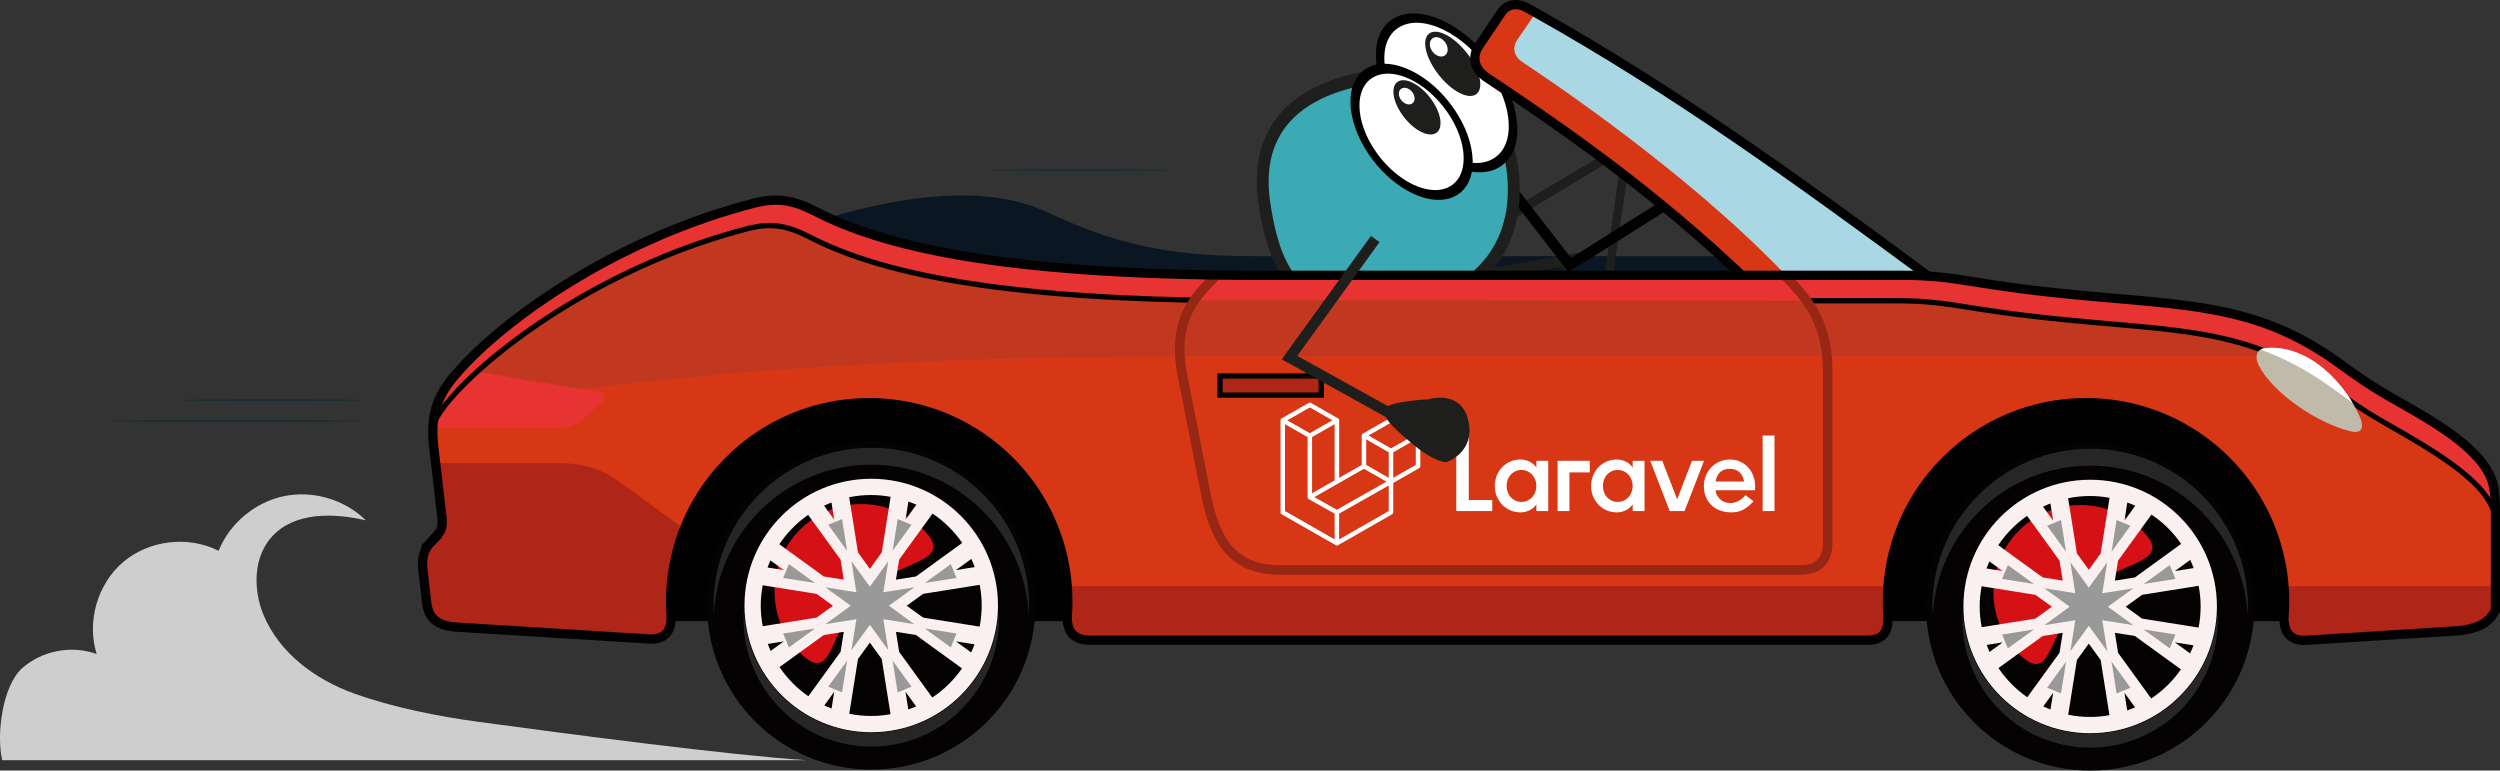 <?xml version="1.0" encoding="UTF-8"?>
<svg xmlns="http://www.w3.org/2000/svg" viewBox="0 0 1889.21 582.3">
  <rect x="0" y="0" width="1889.21" height="582.3" fill="#333333" stroke="none"/>
  <g id="Calque_1">
    <g id="Fumée">
      <path d="m609.07,574.45c-59.15-3.88-178.39-19.63-247.1-28.9-30.92-4.17-65.17-10.99-94.53-21.54-29.36-10.55-56.69-30.83-68.46-59.72-7.9-19.38-7.42-43.7,6.78-59.06,17.03-18.41,46.25-17.68,70.69-12.03-15.92-15.72-39.89-22.81-61.8-18.28-21.91,4.54-41.1,20.57-49.46,41.32-22.82-11.61-52.45-8.16-71.99,8.38-19.54,16.54-27.83,45.2-20.15,69.62-18.8-6.88-41.21-2.64-56.21,10.62-14.99,13.26-19.72,50.09-15.19,69.59h607.43Z" fill="#cfcece" stroke-width="0" />
    </g>
    <path d="m137.94,302.39c0,.44,30.31.79,67.69.79,37.39,0,67.69-.35,67.69-.79s-30.3-.79-67.69-.79c-37.38,0-67.69.35-67.69.79Z" fill="#192e35" stroke-width="0" />
    <path d="m1384.27,259.62v-66.08h-437.89c-65.42.08-105.3-9.84-156.11-33.67-54.88-24.94-131.63-6.59-186.3,11.51v88.25h780.3Z" fill="#0b1623" fill-rule="evenodd" stroke-width="0" />
    <ellipse cx="1231.71" cy="360.38" rx="31.72" ry="8.59" transform="translate(-38.74 178.89) rotate(-8.18)" fill="#1e1f1d" opacity=".2" stroke-width="0" />
    <polygon points="1194.2 331.94 1199.27 343.28 1234.06 103.4 1131.46 164.51 1138.76 168.8 1225.77 116.22 1194.2 331.94" fill="#1e1f1d" stroke-width="0" />
    <polygon points="1119.11 376.71 1194.66 190.68 1109.8 205.91 1108.02 213.29 1180.52 201.65 1109.08 377.91 1119.11 376.71" fill="#1e1f1d" stroke-width="0" />
    <polyline points="1062.88 156.6 1076.6 265.85 1084.78 263.59 1072.16 147.94" fill="#1e1f1d" stroke-width="0" />
    <path d="m1084.98,262.46s6.88-17.81,18.49-8.78c11.61,9.04,7.84,24.37,7.84,24.37,0,0-2.66,4.97-13.84,7.09s-13.9,2-16.52-1.2c-2.61-3.19-4.53-18.98-4.53-18.98l8.56-2.5Z" fill="#1e1f1d" stroke-width="0" />
    <path d="m1198.84,341.94c-2.24,4.84,16.18-25.8,31.46-15.71,18.52,12.24,11.91,33.76,11.91,33.76,0,0-4.67,5.7-22.96,8.36-23.8,3.45-22.92-3.06-25.48-8.95-4.29-9.88,1.35-32.69,1.35-32.69l3.73,15.22Z" fill="#1e1f1d" stroke-width="0" />
    <path d="m1168.59,278.49s2.1-15.95,14.35-7.79c7.28,4.85,8.69,11.87,8.64,16.77-.04,3.93-2.45,7.42-6.11,8.83-2.29.88-5.44,1.97-9.8,2.41-15.89,1.58-14.43-3.71-14.81-6-2.2-13.29,1.63-22.12,1.63-22.12l6.1,7.9Z" fill="#1e1f1d" stroke-width="0" />
    <path d="m1119.05,375.54s10.41-26,29.33-13.82c18.92,12.18,9.27,32.8,9.27,32.8,0,0-4.66,6.72-23.39,9.44-24.38,3.54-28.32-8.57-27.47-15.02,2.97-22.38,8.4-13.19,8.09-13.63l4.17.23Z" fill="#1e1f1d" stroke-width="0" />
    <polyline points="1140.7 141.58 1186.27 200.31 1256.87 155.77" fill="none" fill-rule="evenodd" stroke="#010101" stroke-miterlimit="10" stroke-width="8.04" />
    <polygon points="945.86 364.96 939.7 373.92 880.71 269 992.01 221.94 1001.36 231.27 895.46 273.17 945.86 364.96" fill="#1e1f1d" stroke-width="0" />
    <polygon points="1052.2 389 1010.3 251.89 1059.75 222.45 1063.91 231.64 1021.55 257.88 1060.85 387.51 1052.2 389" fill="#1e1f1d" stroke-width="0" />
    <polyline points="996.72 174.53 1013.56 279.02 1005.84 283.36 985.38 168.83" fill="#1e1f1d" stroke-width="0" />
    <path d="m1005.33,282.33s-10.31-15.34-18.9-3.4c-8.59,11.94-.66,25.59-.66,25.59,0,0,3.96,4.02,15.27,2.9,11.32-1.12,13.9-2,15.51-5.8,1.61-3.8-4.42-29.17-4.42-29.17l-6.8,9.88Z" fill="#1e1f1d" stroke-width="0" />
    <path d="m938.42,372.69s-17.85-24.85-32.18-7.89c-8.1,9.59-7.66,19.76-5.74,26.79,1.73,6.35,7.39,10.89,13.96,11.28,3.59.21,8.26.08,14.24-.77,23.81-3.39,22.07-12.2,22.86-18.56,1.34-10.68-6.45-20.01-6.45-20.01l-6.69,9.17Z" fill="#1e1f1d" stroke-width="0" />
    <path d="m1049.68,381.5s-15.81-20.9-30.54-3.88c-14.73,17.02-2.09,35.77-2.09,35.77,0,0,6.36,5.14,25.1,2.47,24.39-3.47,23.98-15.91,22.12-22.15-7.77-26.17-11.42-18.84-11.42-18.84l-3.18,6.63Z" fill="#1e1f1d" stroke-width="0" />
    <path d="m954.08,153.03c10.67,74.26,41.81,88.1,108.2,78.56,52.44-7.54,87.72-45.17,79.05-105.47s-51.53-75.49-103.97-67.95c-52.44,7.54-91.95,34.56-83.28,94.87Z" fill="#3baab4" stroke-width="0" />
    <path d="m986.4,227.85c-21.78-14.64-31.1-44.27-35.43-74.37-7.99-55.6,22.9-91.29,86.98-100.5,63.27-9.09,101,15.91,109.11,72.31,4.34,30.22-1.76,56.71-17.65,76.6-14.85,18.59-37.36,30.52-65.09,34.51-27.52,3.95-58.07,4.78-77.91-8.55Zm-26.6-75.64c9.62,66.93,34.12,84.11,103.07,74.2,54.21-7.79,83.08-46.05,75.35-99.84-7.27-50.58-40.52-71.97-98.84-63.59-41.3,5.94-88.63,26.24-79.58,89.23Z" fill="#1e1f1d" stroke-width="0" />
    <path d="m1062.26,94.26c22.23,28.28,52.8,40.56,69.62,27.34,16.82-13.22,12.43-46.86-9.79-75.14-22.23-28.28-53.88-40.5-70.7-27.28-16.82,13.22-11.36,46.8,10.87,75.08Z" fill="#fff" stroke-width="0" />
    <path d="m1061.46,95.73c18.77,23.89,43.09,36.79,61.28,34.18,4.8-.69,9.16-2.46,12.89-5.39,8.74-6.86,12.46-19,10.5-34.18-1.95-15.05-9.27-31.29-20.62-45.73-11.35-14.44-25.39-25.39-39.56-30.85-14.28-5.5-26.95-4.75-35.69,2.12-17.57,13.81-12.55,49.63,11.2,79.85Zm4.22-3.32c-10.2-12.98-16.93-27.43-18.95-40.68-2.02-13.26.97-23.79,8.41-29.64,3.14-2.46,6.88-4,11.09-4.61,5.86-.84,12.62.13,19.87,2.93,12.57,4.86,25.07,14.63,35.19,27.51,20.84,26.53,25.09,58.1,9.46,70.38-15.5,12.18-44.08.81-65.07-25.9Z" fill="#010101" stroke-width="0" />
    <ellipse cx="1097.78" cy="48.22" rx="13.47" ry="29.01" transform="translate(204.84 688.61) rotate(-38.16)" fill="#1e1f1d" stroke-width="0" />
    <ellipse cx="1087.2" cy="35.33" rx="5.93" ry="7.99" transform="translate(197.27 660.86) rotate(-36.96)" fill="#fff" stroke-width="0" />
    <ellipse cx="1065.39" cy="99.84" rx="33.39" ry="54.72" transform="translate(166.02 679.63) rotate(-38.16)" fill="#fff" stroke-width="0" />
    <path d="m1038.26,122c15.82,20.13,37.25,31.08,53.29,28.77,4.31-.62,8.23-2.19,11.55-4.8,7.63-6,10.98-16.49,9.43-29.53-1.54-12.93-7.72-26.83-17.39-39.13-9.67-12.31-21.72-21.59-33.91-26.15-12.31-4.6-23.29-3.82-30.93,2.18-15.68,12.32-12.11,43.13,7.96,68.67Zm-10.64-37.21c-1.3-11.03,1.49-19.86,7.86-24.86,2.78-2.18,6.06-3.5,9.66-4.02,13.65-1.96,32.01,7.5,45.63,24.82,8.36,10.64,13.69,22.63,15,33.78,1.3,11.03-1.49,19.86-7.86,24.86-2.78,2.18-6.06,3.5-9.66,4.02-13.65,1.96-32.01-7.5-45.63-24.82-8.36-10.64-13.69-22.63-15-33.78Z" fill="#010101" stroke-width="0" />
    <ellipse cx="1070.76" cy="81.09" rx="12.29" ry="24.22" transform="translate(178.75 678.94) rotate(-38.16)" fill="#1e1f1d" stroke-width="0" />
    <ellipse cx="1063.08" cy="72.67" rx="5.16" ry="6.95" transform="translate(197.82 694.56) rotate(-39.62)" fill="#fff" stroke-width="0" />
    <ellipse cx="1143.99" cy="395.68" rx="35.02" ry="11.23" transform="translate(-44.66 166.77) rotate(-8.18)" fill="#1e1f1d" opacity=".2" stroke-width="0" />
    <ellipse cx="1180.82" cy="289.59" rx="20.48" ry="9.25" transform="translate(-29.19 170.93) rotate(-8.18)" fill="#1e1f1d" opacity=".2" stroke-width="0" />
    <ellipse cx="1101.56" cy="276.95" rx="23.13" ry="9.25" transform="translate(-28.2 159.53) rotate(-8.18)" fill="#1e1f1d" opacity=".2" stroke-width="0" />
    <ellipse cx="916.64" cy="397.65" rx="31.72" ry="8.59" transform="translate(-47.25 134.45) rotate(-8.18)" fill="#1e1f1d" opacity=".2" stroke-width="0" />
    <ellipse cx="1028.7" cy="410.92" rx="35.02" ry="11.23" transform="translate(-48 150.52) rotate(-8.18)" fill="#1e1f1d" opacity=".2" stroke-width="0" />
    <ellipse cx="916.39" cy="326.26" rx="20.48" ry="9.25" transform="translate(-37.09 133.69) rotate(-8.18)" fill="#1e1f1d" opacity=".2" stroke-width="0" />
    <ellipse cx="994.31" cy="301.71" rx="23.13" ry="9.25" transform="translate(-32.81 144.52) rotate(-8.18)" fill="#1e1f1d" opacity=".2" stroke-width="0" />
    <path d="m1481.7,222.32c-106.1-78.12-225.29-160.42-329.57-218.14-7.36-4.1-14.79-2.88-19.14,3.5l-16.81,24.89c-6.24,9.36-3.27,18.4,5.85,24.46,75.23,50.08,139.88,97.4,209.18,165.29h150.49Z" fill="#a9d7e4" fill-rule="evenodd" stroke-width="0" />
    <path d="m1160.91,9.08l-14.49,21.28c-3.88,5.96-2.15,12.32,3.56,16.22,27.86,18.53,59.47,40.91,91.01,65.37,43.62,33.81,87.17,71.72,120.64,109.2.34.38.64.77.92,1.17h-31.34c-67.43-66.06-130.46-112.65-203.11-161.24l-2.55-1.86-3.52-2.19c-9.12-6.06-12.09-15.1-5.85-24.46l3.7-5.47,13.11-19.42c4.35-6.38,11.78-7.59,19.14-3.5l8.78,4.9Z" fill="#d83715" fill-rule="evenodd" stroke-width="0" />
    <rect x="490.65" y="298.38" width="331.62" height="170.97" fill="#010101" stroke-width="0" />
    <rect x="1410.09" y="298.38" width="331.62" height="170.97" fill="#010101" stroke-width="0" />
    <path d="m327.66,334.94l6.55,56.4c.73,7.25-.94,10.32-4.38,13.86l-3.85,4.18c-4.5,4.46-7.29,11.19-6.32,20.21l3.09,27.09c1.68,10.77,8.4,15.94,20.97,17.08l144.43,8.87c13.4,1.64,19.85-4.46,19.15-18.21-2.88-42.85,12.72-85.32,43.64-116.24,27.15-27.15,64.68-43.96,106.1-43.96,41.44,0,78.95,16.8,106.11,43.96,31.07,31.07,46.66,73.81,43.58,116.87-.71,11.62,4.54,18.95,17.92,18.73,148.87,0,437.51,0,586.38,0,12.09.14,16.56-6.39,15.81-18.64-3.12-43.24,12.47-85.89,43.57-116.97,27.15-27.15,64.68-43.95,106.11-43.95,41.43,0,78.94,16.8,106.1,43.96,31.07,31.07,46.7,73.86,43.58,116.96-.77,12.2,4.62,18.65,14.96,18.78l117.63-7.38c14.91-1.87,22.35-6.07,27.12-15.51v-74.45c-.37-16.93-.55-25.03-11.57-38.77-17.05-20.02-43.71-33.93-70.2-49.18-13.29-7.65-23.23-14.64-35.57-23.68-78.37-57.16-140.8-40.04-274.42-61.7-20.63-3.34-35.32-5.33-56.88-5.25h-490.89c-190.36-.53-279.19-21.96-330.39-48.51-16.74-8.5-28.57-10.16-44.46-6.42-103.57,26.26-189.39,86.74-225.85,128.46-15.03,16.9-19.95,31.38-18.02,53.41Z" fill="#d83715" fill-rule="evenodd" stroke-width="0" />
    <path d="m656.47,340.33c-65.46,0-118.55,53.08-118.55,118.55s53.09,118.55,118.55,118.55,118.55-53.08,118.55-118.55-53.08-118.55-118.55-118.55Z" fill="#1f2631" fill-rule="evenodd" stroke-width="0" />
    <path d="m1575.9,340.33c-65.47,0-118.55,53.08-118.55,118.55s53.08,118.55,118.55,118.55,118.54-53.08,118.54-118.55-53.07-118.55-118.54-118.55Z" fill="#1f2631" fill-rule="evenodd" stroke-width="0" />
    <path d="m1726.16,443c.55,7.34.57,14.74.03,22.14-.77,12.2,4.62,18.65,14.96,18.78l117.63-7.38c14.91-1.87,22.35-6.07,27.12-15.51v-18.03h-159.74Zm-919.48,0c.55,7.3.58,14.67.05,22.06-.71,11.62,4.54,18.95,17.92,18.73,148.87,0,437.51,0,586.38,0,12.09.14,16.56-6.39,15.81-18.64-.53-7.42-.52-14.82.03-22.15h-620.19Zm-386.84-93.01h-90.42l4.79,41.35c.73,7.25-.94,10.32-4.38,13.86l-3.85,4.18c-4.5,4.46-7.29,11.19-6.32,20.21l3.09,27.09c1.68,10.77,8.4,15.94,20.97,17.08l144.43,8.87c13.4,1.64,19.85-4.46,19.15-18.21-1.49-22.12,1.95-44.15,9.87-64.52l-47.03-34.37c-16.29-12.18-31.93-15.8-50.31-15.54Z" fill="#af2517" fill-rule="evenodd" stroke-width="0" />
    <path d="m1760.33,269.18h-828.49c-245.67,0-389.03,8.6-602.2,39.27,2.73-9.31,7.9-17.76,16.04-26.92,36.45-41.71,122.28-102.19,225.85-128.46,15.89-3.75,27.72-2.08,44.46,6.42,51.2,26.55,140.03,47.97,330.39,48.51h490.89c21.56-.08,36.25,1.9,56.88,5.25,128.9,20.89,191.55,5.72,266.18,55.93Z" fill="#c2371f" fill-rule="evenodd" stroke-width="0" />
    <path d="m348.49,278.38c32.05,6.25,69.21,12.49,103.94,17.22,4.95,1,5.17,5.3,2.66,7.86l-12.84,11.82c-6.6,5.82-11.74,8.02-22.66,8.16l-92.28.03c.57-15.97,6.1-28.15,18.37-41.93.91-1.04,1.84-2.09,2.81-3.15Z" fill="#e73331" fill-rule="evenodd" stroke-width="0" />
    <path d="m901.09,226.82c-162.78-3.27-242.49-23.46-289.92-48.06-16.74-8.49-28.57-10.16-44.46-6.42-103.57,26.26-189.39,86.75-225.85,128.46-6.01,6.76-10.4,13.13-13.39,19.74,1.12-14.57,6.7-26.08,18.21-39.02,36.45-41.71,122.28-102.19,225.85-128.46,15.89-3.75,27.72-2.08,44.46,6.42,51.2,26.55,140.03,47.97,330.39,48.51h490.89c21.56-.08,36.25,1.9,56.88,5.25,133.61,21.66,196.04,4.54,274.42,61.7,12.35,9.04,22.28,16.03,35.57,23.68,26.49,15.25,53.15,29.17,70.2,49.18,11.01,13.74,11.19,21.84,11.57,38.77v5.23c-1.28-6.87-4.03-12.89-10.33-20.74-17.05-20.02-49.77-37.92-76.25-53.17-13.29-7.65-23.23-14.65-35.57-23.68-78.37-57.16-140.8-40.04-274.42-61.7-20.63-3.35-35.32-5.33-56.88-5.25h-64.96" fill="#e73331" fill-rule="evenodd" stroke="#010101" stroke-miterlimit="10" stroke-width="4" />
    <path d="m1712.36,263.01c32.95-2.82,60.29,27.42,71.03,52.29,2.74,6.35,2.5,12.78-6.55,10.73-25.16-5.69-59.29-29-69.82-49.65-2.93-5.76-2.88-12.66,5.34-13.37Z" fill="#c0baaa" fill-rule="evenodd" stroke-width="0" />
    <path d="m1712.36,263.01c28.14-2.41,52.19,19.29,65.3,41.17-4.5-3.11-9.02-6.37-13.91-9.96-19.01-13.86-37.07-23.34-55.44-30.08,1.04-.6,2.37-.99,4.05-1.14Z" fill="#fff" fill-rule="evenodd" stroke-width="0" />
    <rect x="921.95" y="284.11" width="76.5" height="14.46" fill="#af2517" stroke="#010101" stroke-miterlimit="10" stroke-width="4" />
    <path d="m924.25,207.83l-10.99,11.63c-8.98,9.52-14.25,19.25-16.63,29.71-2.4,10.58-1.9,22.03.67,34.82h.01s17.68,89.8,17.68,89.8h-.01c3.23,15.63,7.78,29.18,15.86,38.66,7.88,9.23,19.4,14.72,36.78,14.65l.02-.02h393.37v.02h.11s.03,0,.03,0c6.11-.1,10.26-1.84,12.78-4.74v-.02c2.57-2.95,3.67-7.29,3.62-12.45v-.21s-.02-.07-.02-.07v-124.31c.38-18.07-2.08-32.21-8.74-45.31-5.46-10.73-13.77-20.87-25.68-32h10.36c9.71,9.73,16.79,18.96,21.76,28.72,7.22,14.21,9.9,29.38,9.52,48.66h.02s0,124.24,0,124.24h-.02v.13s0,.04,0,.04c.07,6.92-1.56,12.91-5.38,17.29h0c-3.86,4.43-9.75,7.08-18.08,7.21h-.2s-.09.02-.09.02h-393.37,0c-19.78.07-33.03-6.36-42.27-17.18-9.03-10.57-13.99-25.21-17.45-41.93v-.03s-17.69-89.79-17.69-89.79h.01c-2.77-13.76-3.27-26.18-.64-37.8,2.67-11.74,8.51-22.58,18.4-33.07l6.44-6.82,9.8.14Z" fill="#972614" fill-rule="evenodd" stroke-width="0" />
    <path d="m1317.51,209.26c-1.26-1.19-2.53-2.39-3.79-3.58-.9-.84-1.79-1.67-2.69-2.51-1.22-1.13-2.44-2.27-3.65-3.4-.91-.84-1.81-1.66-2.71-2.49-1.21-1.11-2.41-2.22-3.62-3.31-.91-.82-1.81-1.64-2.71-2.46-1.2-1.09-2.4-2.18-3.6-3.25-.9-.8-1.79-1.6-2.69-2.4-1.21-1.08-2.42-2.16-3.63-3.22-.89-.78-1.77-1.56-2.66-2.34-1.21-1.07-2.43-2.13-3.64-3.19-.88-.77-1.76-1.52-2.64-2.28-1.22-1.06-2.45-2.12-3.67-3.17-.87-.74-1.73-1.48-2.6-2.22-1.23-1.05-2.47-2.11-3.7-3.15-.86-.72-1.71-1.44-2.57-2.16-1.25-1.05-2.5-2.1-3.75-3.14-.84-.7-1.67-1.39-2.51-2.08-1.27-1.05-2.54-2.11-3.81-3.15-.82-.67-1.63-1.34-2.45-2.01-1.29-1.06-2.58-2.11-3.88-3.16-.8-.65-1.6-1.3-2.41-1.94-1.31-1.06-2.62-2.11-3.93-3.16-.78-.62-1.56-1.25-2.35-1.87-1.34-1.07-2.68-2.13-4.02-3.19-.75-.59-1.51-1.19-2.26-1.78-1.37-1.08-2.74-2.15-4.12-3.22-.73-.57-1.46-1.13-2.19-1.7-1.4-1.09-2.8-2.17-4.21-3.25-.71-.54-1.42-1.09-2.12-1.63-1.43-1.1-2.87-2.19-4.31-3.28-.68-.52-1.36-1.03-2.04-1.54-1.47-1.11-2.95-2.22-4.42-3.33-.65-.49-1.3-.98-1.96-1.46-1.51-1.13-3.02-2.25-4.54-3.37-.62-.46-1.24-.92-1.86-1.38-1.56-1.15-3.12-2.3-4.69-3.44-.58-.42-1.16-.85-1.74-1.27-1.6-1.17-3.21-2.34-4.82-3.5-.55-.4-1.1-.8-1.66-1.2-1.65-1.19-3.31-2.38-4.97-3.57-.51-.37-1.02-.73-1.53-1.1-1.71-1.22-3.42-2.43-5.13-3.65-.47-.33-.94-.67-1.42-1-1.77-1.25-3.54-2.5-5.32-3.74-.42-.29-.84-.59-1.26-.88-1.82-1.27-3.65-2.55-5.47-3.82-.39-.27-.79-.55-1.18-.82-1.88-1.31-3.77-2.61-5.66-3.91-.34-.23-.68-.47-1.02-.7-1.93-1.33-3.86-2.65-5.8-3.98-.32-.22-.64-.44-.96-.66-1.99-1.36-3.98-2.71-5.98-4.07-.27-.18-.54-.37-.82-.55-2.03-1.37-4.06-2.75-6.1-4.12-.26-.18-.52-.35-.78-.53-2.02-1.36-4.06-2.73-6.1-4.1-.29-.19-.57-.38-.86-.58-2.28-1.53-4.57-3.06-6.88-4.59-9.12-6.06-12.09-15.1-5.85-24.46l3.7-5.47,13.11-19.42c4.35-6.38,11.78-7.59,19.14-3.5l8.78,4.9h0c102.16,57.42,192.72,122.75,295.86,198.69" fill="none" fill-rule="evenodd" stroke="#010101" stroke-miterlimit="10" stroke-width="7" />
    <path d="m325.79,409.43l3.85-4.18c3.44-3.55,5.12-6.62,4.38-13.86l-6.55-56.4c-.89-10.1-.33-18.61,1.98-26.49,0,0,0,0,0,0,.01-.04.03-.09.04-.13.14-.49.29-.97.45-1.45.02-.07.05-.14.07-.21,1.13-3.42,2.61-6.74,4.45-10.04.02-.04.05-.08.07-.12.28-.5.57-.99.86-1.49.05-.08.1-.17.15-.25.27-.45.55-.9.84-1.35.07-.11.14-.23.22-.34.27-.42.55-.84.83-1.27.09-.13.18-.27.27-.4.27-.4.55-.8.84-1.2.11-.15.21-.3.32-.45.28-.39.56-.77.85-1.16.12-.16.24-.32.36-.48.29-.38.58-.76.88-1.15.13-.16.26-.33.39-.49.3-.38.62-.77.93-1.15.13-.16.26-.33.4-.49.33-.4.68-.81,1.02-1.22.12-.14.24-.29.37-.43.47-.55.95-1.1,1.44-1.65,36.45-41.71,122.28-102.19,225.85-128.46,15.89-3.75,27.72-2.08,44.46,6.42,51.2,26.55,140.03,47.97,330.39,48.51h490.89c21.56-.08,36.25,1.9,56.88,5.25,2.05.33,4.07.65,6.09.97.84.13,1.68.26,2.52.38,1.16.18,2.32.36,3.47.53.94.14,1.87.28,2.81.41,1.04.15,2.08.31,3.1.46.96.14,1.91.27,2.86.41.98.14,1.97.28,2.94.41.98.14,1.95.27,2.92.4.93.13,1.87.25,2.79.38.97.13,1.92.25,2.88.38.92.12,1.84.24,2.75.36.94.12,1.88.24,2.82.35.91.11,1.82.23,2.73.34.93.11,1.86.23,2.78.34.89.11,1.78.21,2.67.32.91.11,1.81.21,2.71.32.89.1,1.79.21,2.68.31.87.1,1.74.2,2.61.29.9.1,1.81.2,2.71.3.83.09,1.66.18,2.49.27.92.1,1.85.2,2.76.29.78.08,1.55.16,2.32.24.97.1,1.94.2,2.9.3.71.07,1.41.14,2.12.21,1.01.1,2.01.2,3.01.3.65.06,1.29.13,1.94.19,1.07.1,2.14.21,3.2.31.53.05,1.06.1,1.59.15,1.19.11,2.37.22,3.54.33.39.04.79.07,1.18.11,1.37.13,2.73.25,4.08.37.15.01.3.03.45.04,41.11,3.71,74.42,5.77,105.41,13.28,0,0,0,0,0,0,1.17.28,2.34.57,3.5.87,0,0,.02,0,.03,0,1.16.3,2.31.6,3.47.92.01,0,.02,0,.04,0,1.15.32,2.31.64,3.46.97,0,0,0,0,0,0,18.51,5.36,36.4,13.03,54.87,24.57.01,0,.02.01.03.02,1.07.67,2.14,1.35,3.21,2.04.11.07.22.14.33.21,1,.65,1.99,1.31,2.99,1.98.14.09.28.18.42.28h0c2.73,1.84,5.47,3.75,8.24,5.77,12.35,9.04,22.28,16.03,35.57,23.68,26.49,15.25,53.15,29.17,70.2,49.18,11.01,13.74,11.19,21.84,11.57,38.77v56.42s0,18.03,0,18.03c-4.77,9.45-12.21,13.64-27.12,15.51l-117.63,7.38c-10.34-.13-15.73-6.58-14.96-18.78.12-1.66.2-3.33.27-4.99.02-.46.03-.92.04-1.38.04-1.29.06-2.58.07-3.88,0-.42,0-.84,0-1.26,0-1.63-.04-3.27-.1-4.9-.01-.35-.04-.7-.05-1.04-.06-1.3-.13-2.59-.22-3.89-2.5-35.61-17.67-69.7-43.59-95.63-27.16-27.15-64.67-43.96-106.1-43.96-41.43,0-78.95,16.8-106.11,43.95-25.94,25.92-41.08,59.89-43.58,95.54-.1,1.38-.18,2.77-.23,4.16-.01.27-.03.54-.04.81-.06,1.66-.09,3.32-.1,4.98,0,.39,0,.78,0,1.16,0,1.32.03,2.65.07,3.98.01.44.03.88.04,1.32.06,1.67.15,3.34.27,5.02.75,12.26-3.72,18.78-15.81,18.64-148.87,0-437.51,0-586.38,0-13.38.22-18.63-7.11-17.92-18.73.12-1.67.2-3.35.26-5.02.02-.41.03-.83.04-1.24.04-1.39.06-2.79.07-4.18,0-.3,0-.6,0-.9,0-1.73-.04-3.47-.11-5.19,0-.05,0-.1,0-.14-.07-1.66-.16-3.31-.29-4.96-2.59-35.47-17.7-69.38-43.55-95.23-27.16-27.15-64.67-43.96-106.11-43.96-41.42,0-78.95,16.8-106.1,43.96-15.26,15.26-26.78,33.34-34.2,52.89-.19.5-.38,1-.56,1.5-.28.76-.55,1.53-.82,2.3-.17.49-.34.99-.51,1.48-.26.78-.52,1.56-.77,2.34-.16.49-.31.98-.46,1.48-.24.79-.48,1.58-.71,2.37-.14.49-.28.99-.42,1.49-.22.79-.44,1.59-.65,2.39-.13.5-.25,1-.38,1.5-.2.8-.4,1.6-.58,2.4-.12.5-.23,1.01-.34,1.52-.18.8-.35,1.6-.52,2.41-.11.51-.2,1.03-.3,1.54-.15.8-.31,1.6-.45,2.4-.09.53-.18,1.05-.27,1.58-.13.79-.26,1.59-.38,2.38-.08.54-.15,1.08-.23,1.62-.11.79-.22,1.57-.32,2.36-.07.56-.13,1.12-.19,1.67-.09.77-.17,1.55-.25,2.33-.06.58-.1,1.16-.15,1.74-.06.76-.13,1.52-.18,2.28-.04.6-.07,1.21-.1,1.81-.04.74-.09,1.48-.12,2.22-.03.63-.04,1.27-.06,1.9-.02.72-.05,1.43-.06,2.15,0,.68,0,1.37,0,2.05,0,.67,0,1.34,0,2.01.01.78.04,1.56.06,2.35.02.57.02,1.15.05,1.72.05,1.36.13,2.71.22,4.07.71,13.75-5.74,19.85-19.15,18.21l-144.43-8.87c-12.57-1.15-19.29-6.31-20.97-17.08l-3.09-27.09c-.97-9.01,1.82-15.74,6.32-20.21Z" fill="none" fill-rule="evenodd" stroke="#010101" stroke-miterlimit="10" stroke-width="7" />
    <path d="m1109.93,329.13v48.69h17.74v8.4h-27.19v-57.08h9.45Zm51.09,24.22v-5.13h8.95v38h-8.95v-5.14c-1.2,1.9-2.92,3.4-5.13,4.49-2.22,1.09-4.45,1.63-6.69,1.63-2.9,0-5.56-.53-7.97-1.59-2.34-1.01-4.46-2.5-6.2-4.36-1.73-1.85-3.09-4.01-4.02-6.36-.97-2.44-1.46-5.04-1.44-7.67,0-2.66.48-5.2,1.44-7.63.93-2.37,2.29-4.54,4.02-6.4,1.75-1.86,3.86-3.35,6.2-4.36,2.41-1.06,5.06-1.59,7.97-1.59,2.24,0,4.48.55,6.69,1.63,2.22,1.09,3.93,2.58,5.13,4.48Zm-.82,18.51c.55-1.49.83-3.06.82-4.65,0-1.63-.28-3.18-.82-4.65-.51-1.41-1.29-2.71-2.3-3.83-1-1.1-2.22-1.99-3.57-2.61-1.4-.65-2.94-.98-4.64-.98s-3.23.33-4.6.98c-1.37.65-2.55,1.52-3.53,2.61-1,1.11-1.77,2.42-2.26,3.83-.53,1.49-.79,3.07-.78,4.65,0,1.63.26,3.18.78,4.65.49,1.42,1.26,2.72,2.26,3.83.99,1.09,2.19,1.98,3.53,2.61,1.37.65,2.9.98,4.6.98s3.25-.32,4.64-.98c1.35-.62,2.57-1.51,3.57-2.61,1-1.12,1.78-2.42,2.3-3.83Zm16.84,14.35v-38h24.31v8.75h-15.36s0,29.25,0,29.25h-8.95Zm56.75-32.86v-5.13h8.95v38h-8.95v-5.14c-1.21,1.9-2.92,3.4-5.13,4.49-2.22,1.09-4.45,1.63-6.69,1.63-2.9,0-5.56-.53-7.97-1.59-2.34-1.01-4.46-2.5-6.2-4.36-1.73-1.85-3.09-4.01-4.02-6.36-.97-2.44-1.46-5.04-1.44-7.67,0-2.66.48-5.2,1.44-7.63.93-2.37,2.29-4.54,4.02-6.4,1.75-1.86,3.86-3.35,6.2-4.36,2.41-1.06,5.06-1.59,7.97-1.59,2.24,0,4.48.55,6.69,1.63,2.22,1.09,3.93,2.58,5.13,4.48Zm-.82,18.51c.55-1.49.83-3.06.82-4.65,0-1.63-.28-3.18-.82-4.65-.51-1.41-1.3-2.71-2.3-3.83-1-1.1-2.22-1.99-3.57-2.61-1.4-.65-2.94-.98-4.64-.98s-3.23.33-4.6.98c-1.37.65-2.55,1.52-3.53,2.61-1,1.11-1.77,2.42-2.26,3.83-.53,1.49-.79,3.07-.78,4.65,0,1.63.26,3.18.78,4.65.49,1.42,1.26,2.72,2.26,3.83.99,1.09,2.19,1.98,3.53,2.61,1.37.65,2.9.98,4.6.98s3.25-.32,4.64-.98c1.35-.62,2.57-1.51,3.57-2.61,1-1.12,1.79-2.42,2.3-3.83Zm45.66-23.65h9.07l-14.69,38h-11.25l-14.69-38h9.07l11.25,29.1,11.25-29.1Zm28.59-.98c12.19,0,20.5,10.72,18.94,23.28h-29.7c0,3.28,3.33,9.62,11.25,9.62,6.81,0,11.37-5.95,11.38-5.95l6.05,4.65c-5.41,5.73-9.83,8.37-16.77,8.37-12.39,0-20.79-7.78-20.79-19.98,0-11.03,8.68-19.98,19.64-19.98Zm-10.73,16.67h21.45c-.07-.73-1.23-9.62-10.79-9.62s-10.59,8.88-10.66,9.62Zm35.51,22.3v-57.08h8.95v57.08h-8.95Zm-258.75-57.53c.04.14.06.29.06.44v23.18c0,.61-.33,1.17-.86,1.47l-19.59,11.2v22.2c0,.61-.33,1.16-.86,1.46l-40.89,23.38c-.09.06-.2.09-.3.12-.04.01-.08.04-.11.05-.29.08-.59.08-.87,0-.05-.01-.09-.04-.13-.06-.1-.03-.19-.06-.28-.11l-40.89-23.37c-.53-.3-.85-.86-.85-1.47v-69.53c0-.15.02-.3.06-.44.01-.05.04-.1.06-.14.03-.09.06-.18.11-.26.03-.06.08-.1.11-.15.05-.07.09-.14.15-.2.05-.05.11-.08.17-.13.06-.05.12-.1.19-.14h0s20.45-11.69,20.45-11.69c.53-.3,1.17-.3,1.7,0l20.45,11.69h0c.07.04.12.1.19.14.06.04.12.08.17.13.06.06.1.13.15.2.04.05.08.1.12.15.05.08.08.17.11.26.02.05.04.09.06.14.04.14.06.29.06.44v43.43l17.04-9.74v-22.2c0-.15.02-.3.06-.44.01-.05.04-.09.06-.14.03-.09.06-.18.11-.26.03-.06.08-.1.12-.15.05-.07.09-.14.15-.2.05-.05.11-.08.17-.13.06-.05.12-.11.19-.14h0s20.45-11.69,20.45-11.69c.53-.3,1.17-.3,1.7,0l20.45,11.69h0c.07.04.13.1.19.14.05.04.12.08.17.13.06.06.1.13.15.2.04.05.08.1.12.15.05.08.08.17.11.26.02.05.05.09.06.14Zm-3.35,22.64v-19.27s-7.16,4.09-7.16,4.09l-9.88,5.65v19.27l17.04-9.74h0Zm-20.45,34.87v-19.29l-9.73,5.51-27.76,15.73v19.47l37.49-21.43h0Zm-78.38-65.63v65.63l37.49,21.43v-19.46l-19.58-11h0s0,0,0,0c-.07-.04-.12-.09-.18-.14-.06-.04-.11-.08-.16-.12h0c-.06-.06-.09-.13-.14-.18-.04-.06-.09-.1-.13-.16h0c-.04-.07-.06-.15-.09-.22-.03-.06-.06-.12-.08-.19h0c-.02-.08-.03-.17-.04-.25,0-.06-.03-.13-.03-.19v-45.38l-9.88-5.65-7.16-4.09Zm18.74-12.66l-17.03,9.74,17.03,9.73,17.03-9.74s-17.03-9.74-17.03-9.74Zm8.86,60.76l9.88-5.65v-42.45l-7.15,4.09-9.88,5.65v42.45s7.16-4.09,7.16-4.09Zm52.48-49.27l-17.03,9.73,17.03,9.74,17.03-9.74s-17.03-9.73-17.03-9.73Zm-1.7,22.4l-9.88-5.65-7.15-4.09v19.27s9.88,5.65,9.88,5.65l7.16,4.09v-19.28h0Zm-39.19,43.43l24.98-14.16,12.49-7.08-17.02-9.73-19.6,11.2-17.86,10.21,17.01,9.56Z" fill="#fff" fill-rule="evenodd" stroke-width="0" />
    <path d="m1079.28,301.74s25.08-7.93,30.35,16.34c5.28,24.27-16.79,31.21-16.79,31.21,0,0-9.07.15-26.2-14.44-17.14-14.59-20.62-18.67-20.51-25.07s33.15-8.04,33.15-8.04Z" fill="#1e1f1d" stroke-width="0" />
    <polyline points="1039.24 180.64 974.45 270.23 1051.25 312.81" fill="none" stroke="#1e1f1d" stroke-miterlimit="10" stroke-width="8" />
    <path d="m83.13,318.11c0,.44,42.69.79,95.33.79,52.66,0,95.34-.35,95.34-.79,0-.44-42.68-.79-95.34-.79-52.64,0-95.33.35-95.33.79Z" fill="#192e35" stroke-width="0" />
    <path d="m748.31,128.61c0,.44,30.31.79,67.69.79,37.39,0,67.69-.35,67.69-.79s-30.3-.79-67.69-.79c-37.38,0-67.69.35-67.69.79Z" fill="#192e35" stroke-width="0" />
  </g>
  <g id="Calque_2">
    <g id="Roue2" class="wheel">
      <path d="m1455.52,458.31c0,68.48,55.51,123.99,123.99,123.99,68.48,0,123.99-55.51,123.99-123.99s-55.51-123.99-123.99-123.99c-68.48,0-123.99,55.51-123.99,123.99Z" fill="#040203" stroke-width="0" />
      <path d="m1525.72,494.11c25.73,25.73,22.25-19.46,47.98-45.18,25.73-25.73,70.91-22.25,45.19-47.98-25.73-25.73-67.44-25.73-93.17,0-25.73,25.73-25.73,67.44,0,93.16Z" fill="#d61116" stroke-width="0" />
      <path d="m1483.73,458.31c0,52.9,42.88,95.78,95.78,95.78,52.9,0,95.78-42.88,95.78-95.78,0-52.89-42.88-95.78-95.78-95.78-52.9,0-95.78,42.88-95.78,95.78Zm17.58,29.05l12.13-1.93-9.98,7.23c-.78-1.74-1.49-3.51-2.15-5.3Zm-3.78-13.41c-.96-5.07-1.52-10.29-1.52-15.64,0-5.23.54-10.33,1.46-15.29l40.72,6.49,12.39,8.98-12.39,8.98-40.67,6.48Zm157.48,19.82l-11.51-8.35,14.08,2.25c-.78,2.08-1.64,4.11-2.58,6.1Zm-36.27-26.3l-12.39-8.98,12.39-8.99,42.74-6.81c.96,5.06,1.51,10.27,1.51,15.61,0,5.46-.56,10.8-1.56,15.97l-42.69-6.8Zm38.97-38.18l-14.2,2.26,11.63-8.44c.94,2.02,1.79,4.07,2.57,6.17Zm-154.37-5.06l10.1,7.32-12.25-1.95c.67-1.82,1.36-3.62,2.15-5.37Zm28.48-34.4l24.53,33.83,2.41,15.11-15.11-2.41-33.6-24.36c5.8-8.69,13.21-16.2,21.77-22.17Zm12.05-6.94c1.83-.87,3.69-1.68,5.6-2.41l2.07,12.98-7.66-10.57Zm35.64-8.07c5,0,9.88.52,14.64,1.36l-6.7,42.04-8.98,12.39-8.98-12.39-6.65-41.73c5.39-1.09,10.96-1.67,16.67-1.67Zm28.08,4.94c2.04.73,4.05,1.51,6.02,2.39l-8.2,11.31,2.18-13.7Zm40.68,31.24l-34.97,25.36-15.12,2.41,2.41-15.11,25.24-34.8c8.81,5.89,16.43,13.42,22.44,22.15Zm-22.63,116.86l-25.05-34.55-2.41-15.11,15.11,2.41,34.8,25.23c-6.03,8.68-13.64,16.17-22.45,22.02Zm-12.24,6.69c-1.92.85-3.89,1.6-5.88,2.31l-2.13-13.36,8.01,11.04Zm-33.9,7.24c-5.69,0-11.24-.58-16.61-1.66l6.59-41.37,8.98-12.39,8.98,12.39,6.64,41.69c-4.74.84-9.6,1.35-14.59,1.35Zm-29.99-5.64c-1.85-.71-3.67-1.5-5.45-2.34l7.47-10.3-2.01,12.64Zm-39.32-31.29l33.45-24.25,15.11-2.41-2.41,15.11-24.36,33.59c-8.55-5.94-15.97-13.4-21.79-22.05Z" fill="#faf0f0" stroke-width="0" />
      <path d="m1557.46,523.99l-10.45-4.33,14.28-19.69-3.83,24.02Zm42.01,0l-3.82-24.02,14.28,19.69-10.46,4.33Zm-34.93-31.87l3.72-23.43-23.41,3.73,19.19-13.92-19.2-13.93,23.42,3.73-3.72-23.43,13.93,19.21,13.92-19.2-3.74,23.42,23.44-3.73-19.22,13.93,19.21,13.92-23.43-3.73,3.74,23.43-13.92-19.21-13.93,19.21Zm-47.25-2.17l-4.32-10.45,24.02-3.82-19.69,14.28Zm122.34,0l-19.69-14.27,24.01,3.82-4.32,10.45Zm-19.69-48.64l19.69-14.28,4.33,10.45-24.02,3.83Zm-82.96,0l-24.01-3.83,4.32-10.45,19.69,14.27Zm24.3-24.3l-14.28-19.69,10.46-4.33,3.82,24.02Zm34.36,0l3.83-24.01,10.45,4.32-14.27,19.69Z" fill="#9a9999" stroke-width="0" />
      <path d="m1579.51,351.91c-63.69,0-115.56,49.97-118.92,112.82-.11-2.14-.32-4.25-.32-6.42,0-65.86,53.39-119.24,119.25-119.24,65.86,0,119.24,53.39,119.24,119.24,0,2.17-.21,4.28-.32,6.42-3.36-62.85-55.23-112.82-118.92-112.82Z" fill="#262626" stroke-width="0" />
      <path d="m1579.51,554.55c51.54,0,93.51-40.44,96.23-91.29.09,1.73.26,3.44.26,5.2,0,53.29-43.2,96.49-96.49,96.49-53.29,0-96.49-43.2-96.49-96.49,0-1.75.17-3.46.26-5.2,2.72,50.86,44.69,91.29,96.23,91.29Z" fill="#262626" stroke-width="0" />
    </g>
    <g id="Roue1" class="wheel">
      <path d="m534.39,457.57c0,68.48,55.51,123.99,123.99,123.99s123.99-55.51,123.99-123.99c0-68.48-55.51-123.99-123.99-123.99-68.48,0-123.99,55.51-123.99,123.99Z" fill="#040203" stroke-width="0" />
      <path d="m604.59,493.37c25.73,25.73,22.25-19.46,47.98-45.18,25.73-25.73,70.91-22.25,45.19-47.98-25.73-25.73-67.44-25.73-93.17,0-25.73,25.73-25.73,67.44,0,93.16Z" fill="#d61116" stroke-width="0" />
      <path d="m562.6,457.57c0,52.9,42.88,95.78,95.78,95.78s95.78-42.88,95.78-95.78c0-52.89-42.88-95.78-95.78-95.78-52.9,0-95.78,42.88-95.78,95.78Zm17.58,29.05l12.13-1.93-9.98,7.23c-.78-1.74-1.49-3.51-2.15-5.3Zm-3.78-13.41c-.96-5.07-1.52-10.29-1.52-15.64,0-5.23.54-10.33,1.46-15.29l40.72,6.49,12.39,8.98-12.39,8.98-40.67,6.48Zm157.48,19.82l-11.51-8.35,14.08,2.25c-.78,2.08-1.64,4.11-2.58,6.1Zm-36.27-26.3l-12.39-8.98,12.39-8.99,42.74-6.81c.96,5.06,1.51,10.27,1.51,15.61,0,5.46-.56,10.8-1.56,15.97l-42.69-6.8Zm38.97-38.18l-14.2,2.26,11.63-8.44c.94,2.02,1.79,4.07,2.57,6.17Zm-154.37-5.06l10.1,7.32-12.25-1.95c.67-1.82,1.36-3.62,2.15-5.37Zm28.48-34.4l24.53,33.83,2.41,15.11-15.11-2.41-33.6-24.36c5.8-8.69,13.21-16.2,21.77-22.17Zm12.05-6.94c1.83-.87,3.69-1.68,5.6-2.41l2.07,12.98-7.66-10.57Zm35.64-8.07c5,0,9.88.52,14.64,1.36l-6.7,42.04-8.98,12.39-8.98-12.39-6.65-41.73c5.39-1.09,10.96-1.67,16.67-1.67Zm28.08,4.94c2.04.73,4.05,1.51,6.02,2.39l-8.2,11.31,2.18-13.7Zm40.68,31.24l-34.97,25.36-15.12,2.41,2.41-15.11,25.24-34.8c8.81,5.89,16.43,13.42,22.44,22.15Zm-22.63,116.86l-25.05-34.55-2.41-15.11,15.11,2.41,34.8,25.23c-6.03,8.68-13.64,16.17-22.45,22.02Zm-12.24,6.69c-1.92.85-3.89,1.6-5.88,2.31l-2.13-13.36,8.01,11.04Zm-33.9,7.24c-5.69,0-11.24-.58-16.61-1.66l6.59-41.37,8.98-12.39,8.98,12.39,6.64,41.69c-4.74.84-9.6,1.35-14.59,1.35Zm-29.99-5.64c-1.85-.71-3.67-1.5-5.45-2.34l7.47-10.3-2.01,12.64Zm-39.32-31.29l33.45-24.25,15.11-2.41-2.41,15.11-24.36,33.59c-8.55-5.94-15.97-13.4-21.79-22.05Z" fill="#faf0f0" stroke-width="0" />
      <path d="m636.33,523.24l-10.45-4.33,14.28-19.69-3.83,24.02Zm42.01,0l-3.82-24.02,14.28,19.69-10.46,4.33Zm-34.93-31.87l3.72-23.43-23.41,3.73,19.19-13.92-19.2-13.93,23.42,3.73-3.72-23.43,13.93,19.21,13.92-19.2-3.74,23.42,23.44-3.73-19.22,13.93,19.21,13.92-23.43-3.73,3.74,23.43-13.92-19.21-13.93,19.21Zm-47.25-2.17l-4.32-10.45,24.02-3.82-19.69,14.28Zm122.34,0l-19.69-14.27,24.01,3.82-4.32,10.45Zm-19.69-48.64l19.69-14.28,4.33,10.45-24.02,3.83Zm-82.96,0l-24.01-3.83,4.32-10.45,19.69,14.27Zm24.3-24.3l-14.28-19.69,10.46-4.33,3.82,24.02Zm34.36,0l3.83-24.01,10.45,4.32-14.27,19.69Z" fill="#9a9999" stroke-width="0" />
      <path d="m658.38,351.17c-63.69,0-115.56,49.97-118.92,112.82-.11-2.14-.32-4.25-.32-6.42,0-65.86,53.39-119.24,119.25-119.24,65.86,0,119.24,53.39,119.24,119.24,0,2.17-.21,4.28-.32,6.42-3.36-62.85-55.23-112.82-118.92-112.82Z" fill="#262626" stroke-width="0" />
      <path d="m658.38,553.8c51.54,0,93.51-40.44,96.23-91.29.09,1.73.26,3.44.26,5.2,0,53.29-43.2,96.49-96.49,96.49-53.29,0-96.49-43.2-96.49-96.49,0-1.75.17-3.46.26-5.2,2.72,50.86,44.69,91.29,96.23,91.29Z" fill="#262626" stroke-width="0" />
    </g>
  </g>
</svg>